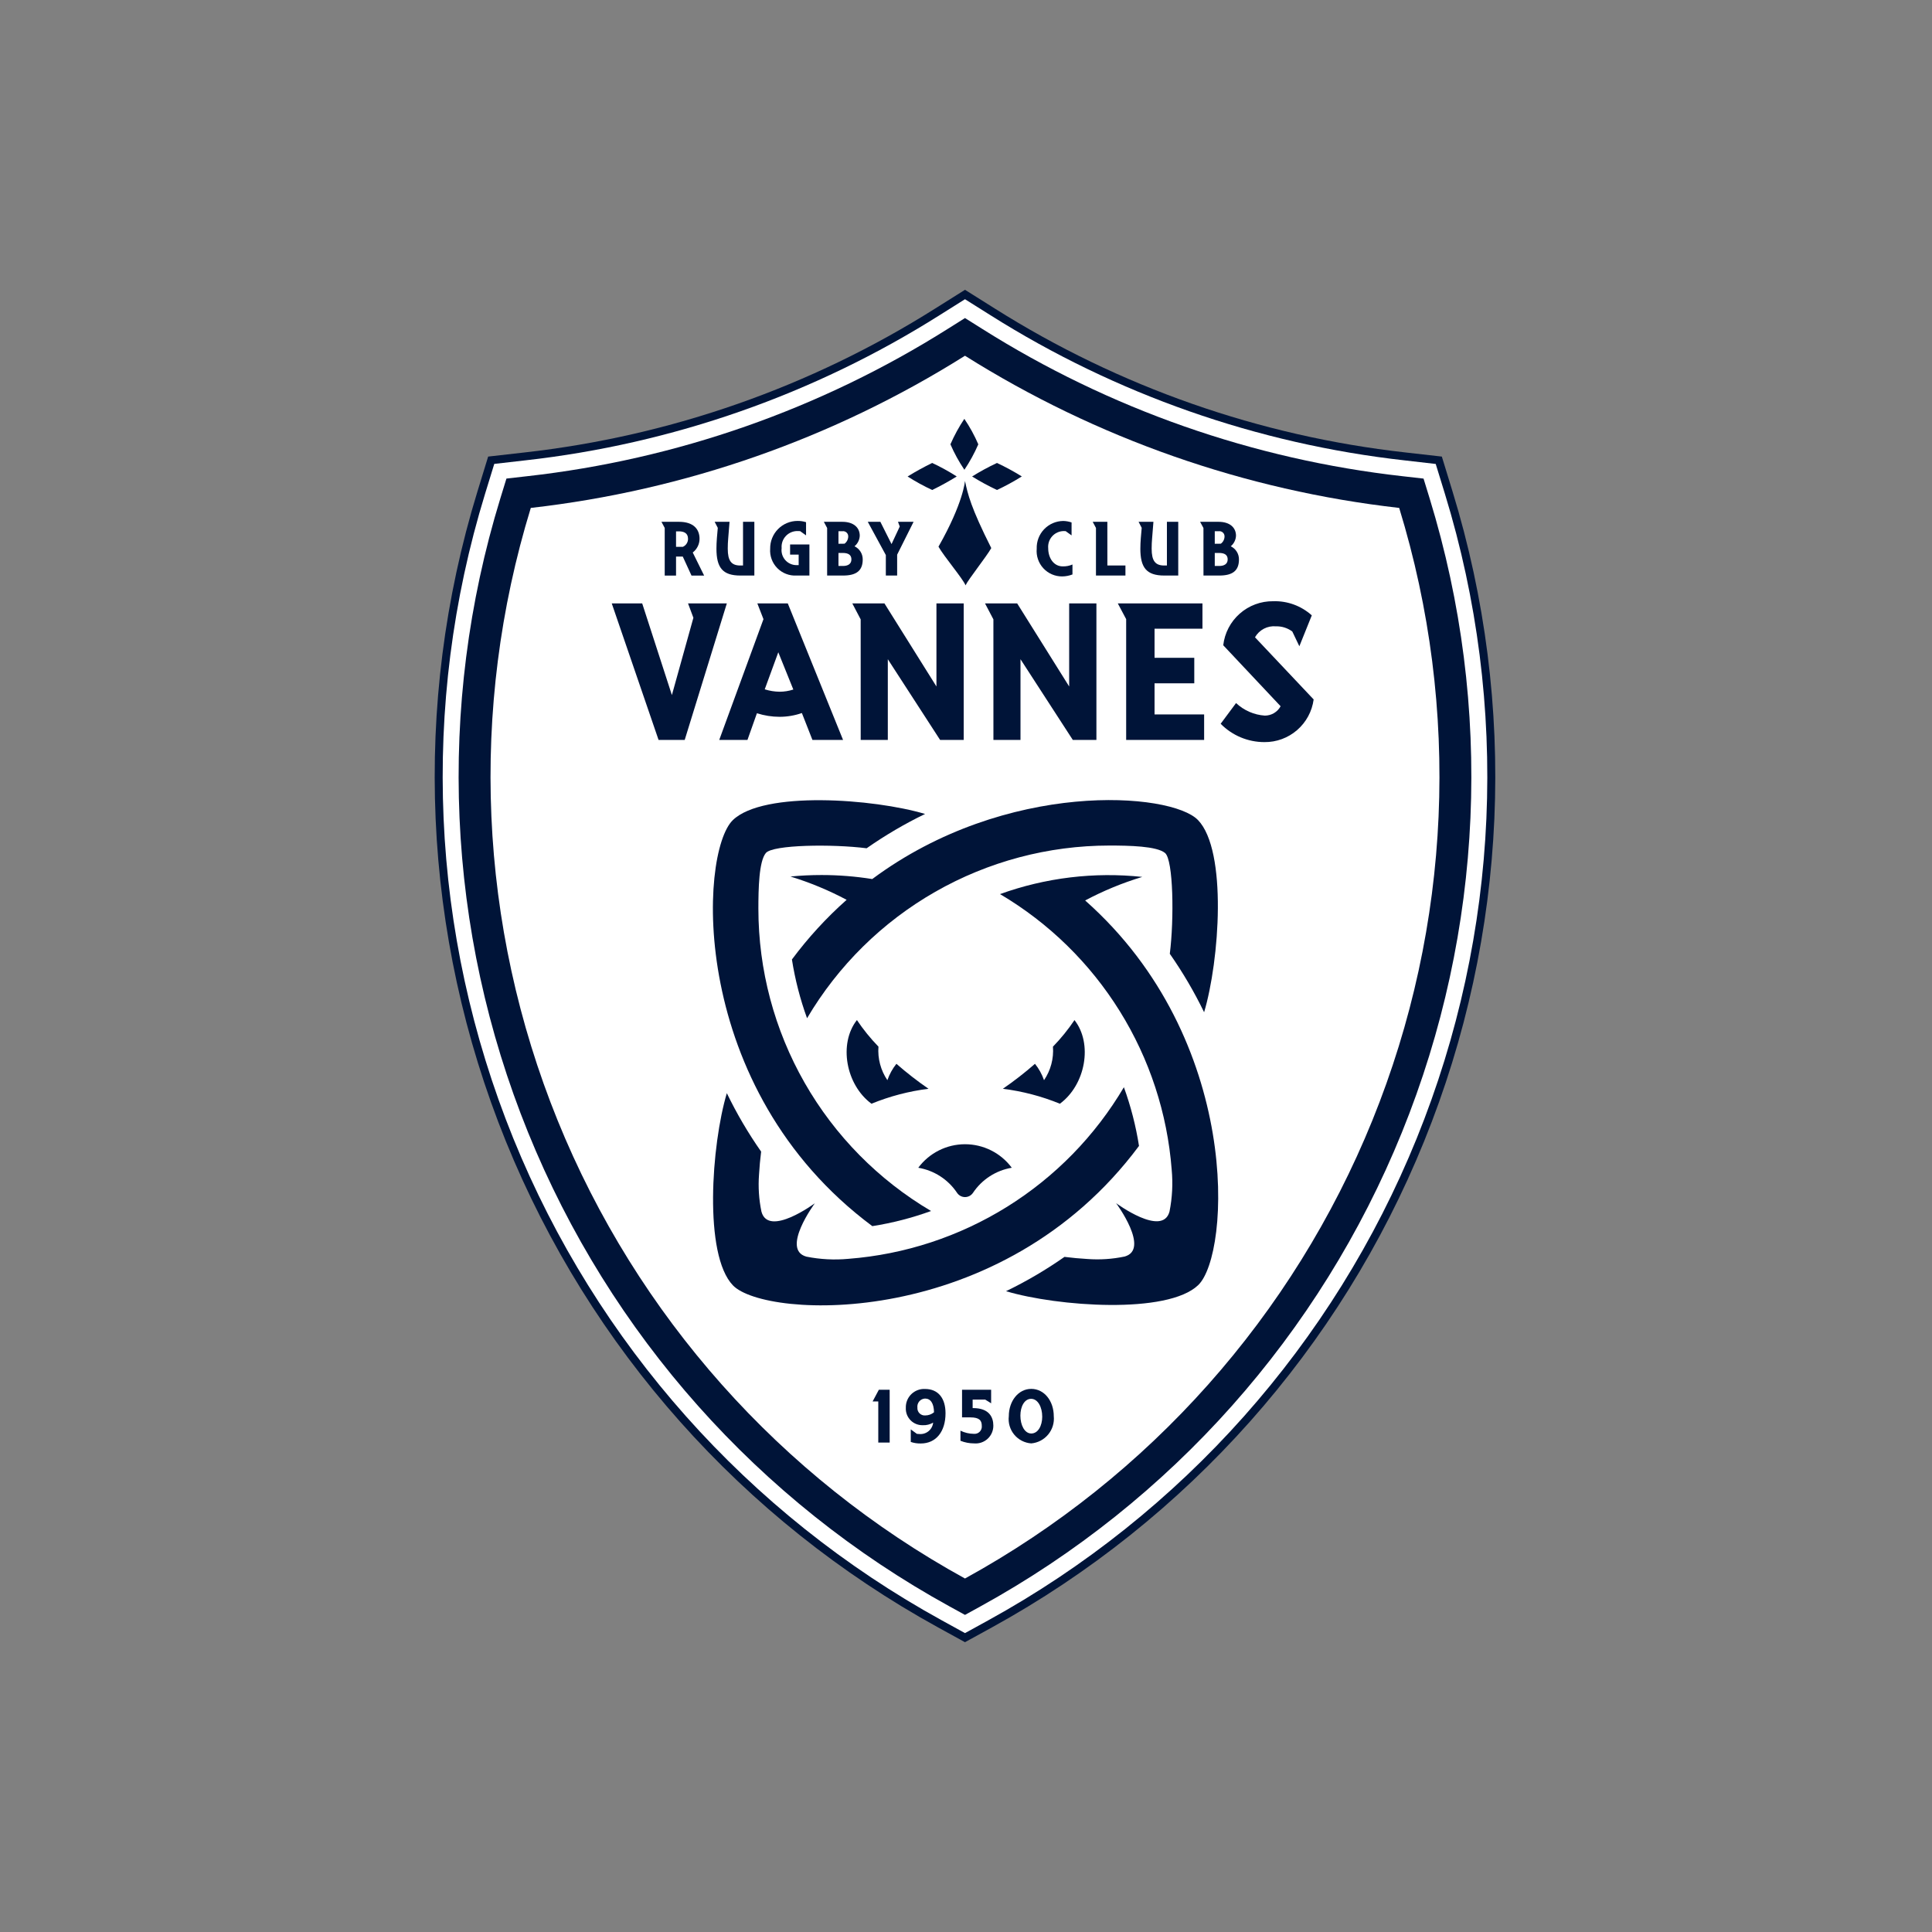 <svg width="160" height="160" viewBox="0 0 160 160" fill="none" xmlns="http://www.w3.org/2000/svg">
<rect x="0" y="0" width="160" height="160" fill="#808080" stroke="none"/>
<g clip-path="url(#clip0_10593_204864)">
<path d="M77.69 134.777C61.485 125.872 48.844 111.656 41.895 94.522C34.946 77.387 34.114 58.382 39.539 40.706L40.427 37.812L43.434 37.471C55.531 36.116 67.163 32.039 77.458 25.545L79.917 24L82.376 25.545C92.671 32.039 104.303 36.116 116.4 37.471L119.407 37.812L120.294 40.705C125.719 58.381 124.887 77.387 117.938 94.521C110.989 111.656 98.348 125.872 82.143 134.777L79.916 136L77.69 134.777Z" fill="#001438"/>
<path d="M78.008 134.197C61.937 125.366 49.399 111.267 42.508 94.273C35.616 77.28 34.79 58.43 40.17 40.9L40.933 38.419L43.511 38.124C55.704 36.76 67.431 32.651 77.809 26.105L79.917 24.78L82.025 26.105C92.403 32.652 104.129 36.762 116.323 38.127L118.9 38.423L119.663 40.903C125.043 58.433 124.217 77.282 117.326 94.275C110.434 111.268 97.897 125.367 81.826 134.198L79.918 135.247L78.008 134.197Z" fill="white"/>
<path d="M78.642 133.039C62.837 124.354 50.508 110.488 43.731 93.777C36.953 77.065 36.142 58.528 41.432 41.288L41.941 39.633L43.66 39.437C56.05 38.05 67.966 33.874 78.511 27.223L79.916 26.34L81.322 27.223C91.867 33.875 103.783 38.052 116.173 39.44L117.892 39.635L118.4 41.288C123.69 58.528 122.879 77.065 116.101 93.777C109.323 110.488 96.994 124.354 81.189 133.039L79.917 133.739L78.642 133.039Z" fill="#001438"/>
<path d="M43.958 42.064C38.845 58.724 39.63 76.637 46.179 92.785C52.729 108.934 64.643 122.333 79.916 130.725C95.189 122.333 107.103 108.934 113.653 92.786C120.202 76.637 120.987 58.724 115.875 42.064C103.094 40.615 90.804 36.307 79.916 29.461C69.027 36.307 56.737 40.615 43.958 42.064Z" fill="white"/>
<path d="M73.68 119.466H72.735V116.063H72.266L72.783 115.093H73.678L73.68 119.466Z" fill="#001438"/>
<path d="M77.274 117.819C77.016 117.97 76.72 118.043 76.422 118.029C76.233 118.034 76.045 118 75.869 117.929C75.694 117.858 75.535 117.751 75.403 117.615C75.272 117.48 75.169 117.318 75.102 117.141C75.036 116.964 75.007 116.775 75.017 116.586C75.01 116.378 75.047 116.17 75.125 115.976C75.203 115.782 75.32 115.607 75.469 115.461C75.618 115.314 75.796 115.2 75.991 115.126C76.186 115.051 76.394 115.018 76.603 115.028C77.721 115.028 78.304 115.82 78.304 117.04C78.304 118.559 77.52 119.543 76.254 119.543C75.973 119.549 75.693 119.506 75.426 119.416V118.376L75.933 118.746C75.995 118.753 76.094 118.759 76.13 118.759C76.407 118.785 76.682 118.701 76.897 118.525C77.112 118.35 77.249 118.097 77.278 117.821M77.352 116.959C77.334 116.199 77.062 115.822 76.605 115.822C76.513 115.827 76.423 115.85 76.341 115.89C76.259 115.931 76.186 115.988 76.127 116.058C76.068 116.128 76.024 116.21 75.998 116.298C75.971 116.386 75.964 116.478 75.975 116.569C75.968 116.656 75.98 116.744 76.01 116.826C76.04 116.908 76.088 116.982 76.149 117.044C76.211 117.106 76.285 117.154 76.367 117.185C76.449 117.215 76.536 117.227 76.623 117.221C76.889 117.221 77.147 117.129 77.352 116.959" fill="#001438"/>
<path d="M79.673 115.092H82.081V116.216L81.593 115.909H80.55V116.612H80.591C81.912 116.612 82.264 117.364 82.264 118.061C82.266 118.265 82.226 118.467 82.145 118.654C82.065 118.842 81.946 119.01 81.797 119.149C81.647 119.288 81.471 119.394 81.278 119.461C81.085 119.528 80.88 119.553 80.677 119.536C80.288 119.537 79.902 119.463 79.541 119.319V118.482C79.885 118.651 80.263 118.74 80.647 118.744C80.736 118.753 80.827 118.742 80.911 118.712C80.996 118.682 81.073 118.633 81.136 118.569C81.199 118.505 81.248 118.428 81.277 118.343C81.307 118.258 81.317 118.168 81.307 118.078C81.307 117.65 81.117 117.382 80.369 117.382H79.672L79.673 115.092Z" fill="#001438"/>
<path d="M83.545 117.282C83.545 116.038 84.329 115.021 85.404 115.021C86.491 115.021 87.269 116.037 87.269 117.282C87.296 117.553 87.269 117.826 87.19 118.087C87.11 118.347 86.98 118.589 86.807 118.798C86.633 119.008 86.42 119.181 86.179 119.308C85.939 119.434 85.675 119.512 85.404 119.536C85.132 119.517 84.866 119.442 84.623 119.317C84.38 119.192 84.165 119.018 83.992 118.808C83.818 118.597 83.689 118.353 83.612 118.091C83.535 117.829 83.513 117.554 83.545 117.282ZM86.312 117.32C86.312 116.541 85.96 115.845 85.391 115.845C84.848 115.845 84.504 116.471 84.504 117.237C84.504 118.016 84.849 118.716 85.406 118.716C85.962 118.716 86.313 118.083 86.313 117.317" fill="#001438"/>
<path d="M85.712 88.101C84.866 88.841 83.978 89.531 83.053 90.168C84.675 90.371 86.263 90.787 87.776 91.406C89.905 89.834 90.513 86.429 88.984 84.48C88.457 85.265 87.86 86.001 87.201 86.679C87.276 87.662 87.016 88.642 86.462 89.457C86.292 88.966 86.039 88.507 85.714 88.102" fill="#001438"/>
<path d="M70.964 84.479C69.438 86.429 70.042 89.833 72.172 91.406C73.685 90.786 75.273 90.37 76.895 90.168C75.97 89.53 75.082 88.84 74.237 88.1C73.912 88.506 73.659 88.965 73.489 89.456C72.936 88.64 72.675 87.661 72.75 86.678C72.091 86 71.494 85.263 70.967 84.478" fill="#001438"/>
<path d="M76.046 96.708C76.694 96.816 77.313 97.056 77.865 97.412C78.417 97.768 78.89 98.234 79.255 98.779C79.328 98.889 79.426 98.979 79.542 99.042C79.658 99.104 79.787 99.137 79.919 99.137C80.05 99.137 80.18 99.104 80.296 99.042C80.411 98.979 80.51 98.889 80.582 98.779C80.948 98.234 81.421 97.768 81.973 97.412C82.525 97.056 83.144 96.816 83.791 96.708C83.343 96.104 82.759 95.613 82.087 95.275C81.414 94.936 80.672 94.76 79.919 94.76C79.166 94.76 78.424 94.936 77.752 95.275C77.079 95.613 76.495 96.104 76.047 96.708" fill="#001438"/>
<path d="M93.077 90.037C90.697 94.066 87.38 97.462 83.409 99.936C79.437 102.41 74.927 103.89 70.261 104.251C69.1 104.359 67.929 104.299 66.785 104.07C64.64 103.486 67.483 99.648 67.483 99.648C67.483 99.648 63.646 102.493 63.061 100.347C62.85 99.338 62.782 98.304 62.859 97.276C62.897 96.64 62.953 96.005 63.034 95.372C61.959 93.837 61.01 92.219 60.193 90.532C58.923 94.779 58.255 103.909 60.7 106.45C63.389 109.244 82.919 110.23 94.327 94.901C94.067 93.243 93.648 91.614 93.075 90.037" fill="#001438"/>
<path d="M89.866 74.573C91.376 73.77 92.962 73.116 94.599 72.622C90.613 72.198 86.582 72.685 82.811 74.048H82.817C82.828 74.054 82.839 74.059 82.85 74.065C86.871 76.446 90.26 79.762 92.729 83.73C95.198 87.698 96.675 92.203 97.034 96.863C97.143 98.024 97.082 99.195 96.853 100.339C96.269 102.484 92.432 99.641 92.432 99.641C92.432 99.641 95.277 103.478 93.13 104.062C92.121 104.273 91.088 104.342 90.06 104.265C89.424 104.226 88.789 104.171 88.156 104.09C86.621 105.165 85.002 106.115 83.315 106.931C87.562 108.201 96.692 108.869 99.233 106.424C101.887 103.869 102.908 86.12 89.866 74.571" fill="#001438"/>
<path d="M72.241 101.543C56.913 90.134 57.899 70.607 60.693 67.916C63.234 65.471 72.364 66.141 76.611 67.409C74.924 68.225 73.306 69.175 71.771 70.25C68.92 69.887 64 69.954 63.425 70.642C62.849 71.329 62.806 73.617 62.806 75.262C62.809 80.317 64.129 85.284 66.637 89.673C69.144 94.062 72.753 97.721 77.106 100.29C75.528 100.863 73.899 101.283 72.241 101.543Z" fill="#001438"/>
<path d="M99.21 67.912C96.995 65.611 83.353 64.538 72.236 72.799C70.849 72.578 69.446 72.466 68.042 72.466C67.171 72.466 66.311 72.507 65.462 72.59C67.071 73.083 68.629 73.729 70.115 74.519C68.439 76.005 66.92 77.661 65.584 79.46C65.844 81.118 66.263 82.747 66.837 84.325C69.406 79.972 73.065 76.363 77.454 73.855C81.844 71.347 86.811 70.027 91.866 70.024C93.511 70.024 95.798 70.068 96.486 70.643C97.175 71.219 97.241 76.139 96.878 78.989C97.952 80.524 98.902 82.142 99.719 83.829C100.989 79.582 101.656 70.452 99.211 67.911" fill="#001438"/>
<path d="M54.779 43.214H56.232C57.439 43.214 57.933 43.831 57.933 44.619C57.933 44.839 57.882 45.056 57.784 45.253C57.686 45.45 57.544 45.622 57.37 45.756L58.313 47.667H57.267L56.545 46.094H55.987V47.667H55.049V43.721L54.779 43.214ZM55.987 44.007V45.286H56.551C56.68 45.23 56.789 45.136 56.865 45.018C56.941 44.9 56.981 44.761 56.98 44.621C56.98 44.127 56.605 44.004 56.226 44.004L55.987 44.007Z" fill="#001438"/>
<path d="M59.333 45.436C59.333 45.175 59.345 44.883 59.37 44.565L59.444 43.714L59.185 43.214H60.417L60.307 44.591C60.282 44.871 60.27 45.13 60.27 45.436C60.27 46.45 60.57 46.833 61.312 46.833H61.534V43.214H62.472V47.664H61.313C59.834 47.664 59.333 46.999 59.333 45.436Z" fill="#001438"/>
<path d="M66.142 46.8V45.93H65.432V45.09H67.032V47.664H65.964C65.669 47.68 65.375 47.634 65.1 47.527C64.825 47.421 64.576 47.257 64.369 47.047C64.162 46.836 64.003 46.584 63.902 46.307C63.801 46.03 63.76 45.735 63.782 45.441C63.777 45.14 63.833 44.841 63.945 44.562C64.057 44.282 64.224 44.028 64.436 43.814C64.647 43.6 64.9 43.43 65.178 43.315C65.456 43.199 65.754 43.14 66.055 43.141C66.293 43.138 66.529 43.173 66.754 43.246V44.337L66.264 43.987C66.19 43.98 66.123 43.98 66.092 43.98C65.906 43.971 65.721 44.002 65.548 44.071C65.375 44.14 65.219 44.245 65.09 44.379C64.961 44.513 64.862 44.673 64.8 44.849C64.739 45.024 64.715 45.211 64.731 45.397C64.708 45.572 64.723 45.75 64.774 45.92C64.825 46.089 64.912 46.245 65.029 46.379C65.146 46.512 65.289 46.618 65.451 46.691C65.612 46.764 65.787 46.802 65.964 46.802L66.142 46.8Z" fill="#001438"/>
<path d="M68.5 43.727L68.228 43.214H69.754C70.716 43.214 71.201 43.715 71.201 44.364C71.194 44.533 71.152 44.698 71.077 44.849C71.002 45 70.896 45.134 70.766 45.241C70.972 45.339 71.145 45.494 71.266 45.688C71.387 45.881 71.449 46.105 71.447 46.333C71.447 47.255 70.929 47.664 69.819 47.664H68.5V43.727ZM69.438 43.993V45.033L69.941 45.027C70.034 44.958 70.111 44.868 70.164 44.764C70.217 44.66 70.245 44.546 70.247 44.429C70.249 44.367 70.237 44.305 70.213 44.248C70.189 44.191 70.152 44.14 70.106 44.099C70.06 44.057 70.005 44.026 69.946 44.008C69.886 43.99 69.824 43.985 69.762 43.993L69.438 43.993ZM69.438 45.793V46.871H69.811C70.21 46.871 70.51 46.715 70.51 46.326C70.51 45.962 70.264 45.793 69.799 45.793H69.438Z" fill="#001438"/>
<path d="M74.298 45.936V47.664H73.361V45.968L71.865 43.213H72.907L73.833 45.059L74.514 43.603L74.366 43.213H75.659L74.298 45.936Z" fill="#001438"/>
<path d="M88.254 43.987C88.186 43.981 88.106 43.981 88.082 43.981C87.903 43.984 87.727 44.024 87.565 44.098C87.402 44.172 87.256 44.279 87.137 44.412C87.017 44.545 86.926 44.701 86.869 44.87C86.813 45.04 86.791 45.219 86.807 45.397C86.807 46.216 87.267 46.905 88.009 46.905C88.287 46.913 88.563 46.86 88.817 46.749V47.574C88.547 47.678 88.261 47.733 87.971 47.737C87.677 47.74 87.386 47.681 87.116 47.565C86.846 47.448 86.603 47.276 86.404 47.06C86.205 46.844 86.053 46.589 85.959 46.31C85.864 46.032 85.83 45.737 85.856 45.444C85.846 45.148 85.894 44.852 85.999 44.575C86.104 44.298 86.264 44.045 86.468 43.831C86.673 43.616 86.918 43.445 87.19 43.327C87.462 43.209 87.755 43.147 88.051 43.144C88.287 43.148 88.52 43.19 88.743 43.267V44.339L88.254 43.987Z" fill="#001438"/>
<path d="M91.708 46.833H93.204V47.664H90.763V43.721L90.493 43.214H91.706L91.708 46.833Z" fill="#001438"/>
<path d="M94.44 45.436C94.44 45.175 94.452 44.883 94.477 44.565L94.551 43.714L94.293 43.214H95.522L95.412 44.591C95.388 44.871 95.375 45.13 95.375 45.436C95.375 46.45 95.675 46.833 96.417 46.833H96.639V43.214H97.577V47.664H96.419C94.939 47.664 94.439 46.999 94.439 45.436" fill="#001438"/>
<path d="M99.664 43.727L99.388 43.214H100.914C101.876 43.214 102.36 43.715 102.36 44.364C102.353 44.533 102.311 44.698 102.236 44.849C102.161 45 102.055 45.134 101.925 45.241C102.131 45.339 102.305 45.494 102.425 45.688C102.546 45.881 102.608 46.105 102.605 46.333C102.605 47.255 102.087 47.664 100.978 47.664H99.667L99.664 43.727ZM100.602 43.993V45.033L101.104 45.027C101.198 44.958 101.275 44.868 101.328 44.764C101.381 44.66 101.409 44.546 101.411 44.429C101.413 44.367 101.401 44.305 101.377 44.248C101.352 44.191 101.316 44.14 101.27 44.099C101.224 44.057 101.169 44.026 101.11 44.008C101.05 43.99 100.988 43.985 100.926 43.993L100.602 43.993ZM100.602 45.793V46.871H100.972C101.371 46.871 101.671 46.715 101.671 46.326C101.671 45.962 101.425 45.793 100.959 45.793H100.602Z" fill="#001438"/>
<path d="M77.2 38.34C76.503 38.679 75.823 39.053 75.164 39.461C75.817 39.878 76.497 40.252 77.2 40.579C77.896 40.24 78.574 39.866 79.232 39.458C78.58 39.041 77.901 38.667 77.2 38.34Z" fill="#001438"/>
<path d="M81.019 36.797C80.701 36.059 80.314 35.353 79.862 34.688C79.416 35.355 79.031 36.06 78.71 36.795C79.029 37.533 79.416 38.24 79.867 38.905C80.314 38.238 80.699 37.533 81.019 36.797Z" fill="#001438"/>
<path d="M82.565 40.579C83.273 40.246 83.96 39.872 84.623 39.456C83.96 39.045 83.273 38.672 82.566 38.34C81.858 38.671 81.169 39.045 80.505 39.459C81.169 39.872 81.857 40.246 82.565 40.579Z" fill="#001438"/>
<path d="M79.963 48.475C80.178 47.996 81.699 46.096 82.093 45.389C80.398 42.021 80.145 40.922 79.916 39.828C79.916 39.828 79.791 41.638 77.721 45.273C78.192 46.108 79.74 47.919 79.963 48.476" fill="#001438"/>
<path d="M56.705 61.276H54.539L50.663 49.972H53.184L55.643 57.563L57.424 51.161L56.98 49.972H60.193L56.705 61.276Z" fill="#001438"/>
<path d="M62.686 59.065L61.902 61.276H59.565L63.227 51.276L62.72 49.972H65.241L69.818 61.276H67.282L66.408 59.05C65.815 59.257 65.191 59.362 64.563 59.363C63.926 59.362 63.294 59.262 62.687 59.068M65.7 57.104L64.455 54.018L63.332 57.087C63.73 57.213 64.145 57.28 64.562 57.286C64.949 57.285 65.333 57.224 65.7 57.104Z" fill="#001438"/>
<path d="M99.721 61.276H93.264V51.276L92.572 49.972H99.582V52.068H95.615V54.477H98.905V56.59H95.615V59.164H99.721V61.276Z" fill="#001438"/>
<path d="M102.365 58.224C103.015 58.836 103.857 59.203 104.748 59.264C105.016 59.264 105.278 59.193 105.508 59.056C105.739 58.919 105.927 58.723 106.054 58.488L101.304 53.438C101.419 52.426 101.906 51.493 102.67 50.819C103.434 50.145 104.42 49.779 105.439 49.791C106.616 49.753 107.763 50.173 108.637 50.962L107.607 53.52L107.023 52.299C106.633 52.008 106.157 51.857 105.67 51.87C105.324 51.838 104.976 51.907 104.668 52.068C104.36 52.229 104.105 52.475 103.933 52.778L108.791 57.926C108.659 58.91 108.172 59.812 107.422 60.462C106.672 61.113 105.711 61.467 104.718 61.458C104.042 61.459 103.374 61.325 102.751 61.065C102.128 60.804 101.563 60.421 101.09 59.94L102.365 58.224Z" fill="#001438"/>
<path d="M82.271 61.277H84.513V54.593L88.845 61.277H90.8V49.973H88.544V56.852L84.239 49.973H81.576L82.269 51.293L82.271 61.277Z" fill="#001438"/>
<path d="M71.28 61.277H73.525V54.593L77.855 61.277H79.81V49.973H77.552V56.852L73.247 49.973H70.585L71.277 51.293L71.28 61.277Z" fill="#001438"/>
</g>
<defs>
<clipPath id="clip0_10593_204864">
<rect width="87.833" height="112" fill="white" transform="translate(36 24)"/>
</clipPath>
</defs>
</svg>
